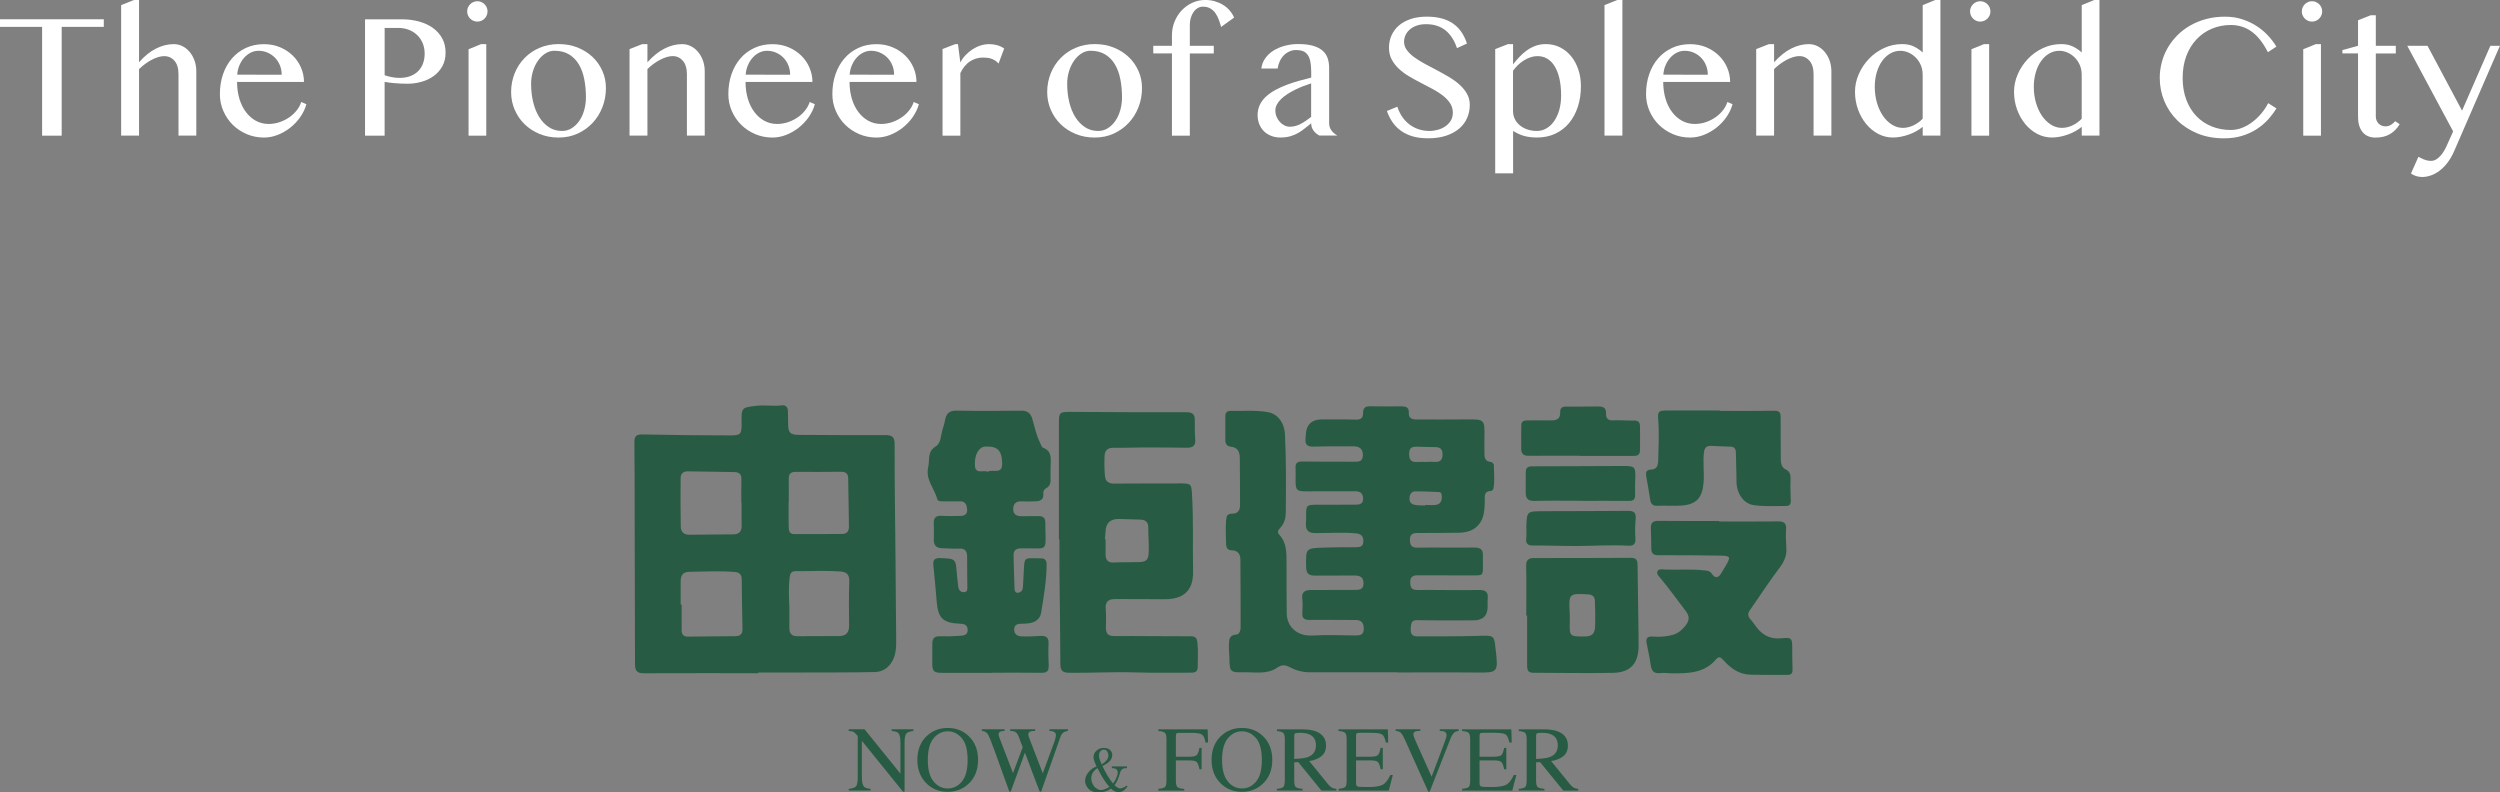 <?xml version="1.0" encoding="UTF-8"?>
<svg id="_圖層_2" data-name="圖層 2" xmlns="http://www.w3.org/2000/svg" viewBox="0 0 667.95 211.73">
  <rect x="0" y="0" width="667.95" height="211.73" fill="#808080" stroke="none"/>
  <defs>
    <style>
      .cls-1 {
        fill: #fff;
      }

      .cls-2 {
        fill: #285b43;
      }
    </style>
  </defs>
  <g id="_圖層_1-2" data-name="圖層 1">
    <g>
      <g>
        <g>
          <path class="cls-2" d="M373.32,179.61c-7.84,0-15.68,0-23.51,0-1.85,0-3.6-.49-5.21-1.35-1.2-.64-2.14-.72-3.37.13-2.64,1.84-5.76,1.18-8.7,1.23-3.99.06-3.99-.03-4.07-4.08-.02-1.03-.17-2.07-.12-3.09.06-1.32-.09-2.77,1.98-2.9.74-.05,1.15-.97,1.15-1.84-.02-6.09,0-12.19-.06-18.28-.02-1.36-.71-2.38-2.26-2.39-1.2-.01-1.55-.7-1.57-1.76-.05-2.07-.15-4.14,0-6.22.08-1.13.3-1.84,1.66-1.82,1.45.03,2.07-.91,2.07-2.27,0-4.22-.01-8.43-.06-12.65-.02-1.56-.54-2.79-2.39-2.96-.97-.09-1.48-.73-1.48-1.73,0-2.14,0-4.28,0-6.42,0-.96.46-1.44,1.43-1.43,3.3.07,6.61-.24,9.88.32,2.63.45,4.46,2.77,4.62,5.94.35,6.92.28,13.84.23,20.77-.01,1.61-.37,3.08-1.54,4.27-.5.51-.78,1.17-.25,1.73,2.07,2.2,1.98,4.92,1.98,7.64,0,4.47.01,8.95.06,13.42.04,3.76,2.96,6.12,6.74,5.93,3.88-.2,7.78-.09,11.66-.02,1.42.03,2.22-.29,2.18-1.89-.04-1.52-.65-2.25-2.23-2.24-4.08.02-8.16-.08-12.24-.02-1.44.02-2.04-.44-1.95-1.9.08-1.23.13-2.48-.01-3.69-.22-1.87.68-2.41,2.34-2.4,3.83.01,7.65-.04,11.48-.03,1.32,0,2.56.03,2.55-1.79-.02-1.76-1.12-2.07-2.61-2.05-3.44.05-6.87-.02-10.31.02-1.64.02-2.4-.48-2.42-2.33-.07-4.96-.16-4.99,4.71-5.15,2.85-.09,5.7-.12,8.56-.1,1.12.01,1.95-.17,2.02-1.48.07-1.32-.48-2.08-1.86-2.21-3.69-.37-7.39-.06-11.08-.09-1.83-.02-2.45-.84-2.41-2.48.02-.65.08-1.3.07-1.94-.05-3.11.02-3.16,3.25-3.15,3.3.01,6.61-.04,9.91-.02,1.19,0,2.09-.2,2.06-1.65-.03-1.38-.8-1.94-2.12-1.94-4.34,0-8.69-.01-13.03.02-2.58.02-2.88-.25-2.9-2.88,0-1.1.07-2.21,0-3.3-.09-1.36.44-1.8,1.81-1.78,4.54.08,9.08.03,13.61.05,1.28,0,2.55.13,2.56-1.75.02-1.82-1.04-2.37-2.6-2.36-3.5,0-7-.03-10.49.08-1.56.05-2.38-.38-2.23-2.05.03-.32.05-.65.06-.97q.15-4.28,4.43-4.26c2.98.01,5.97-.03,8.95.07,1.35.05,1.96-.48,1.94-1.77-.02-1.32.57-1.83,1.9-1.8,2.78.07,5.57.01,8.36.02,1.14,0,2.05.24,1.96,1.73-.08,1.34.75,1.79,1.98,1.78,4.54-.02,9.08.04,13.62-.02,4.57-.06,4.71.05,4.6,4.68-.03,1.29,0,2.59,0,3.88,0,1.32-.09,2.67,1.81,2.83.27.02.72.54.72.83,0,2.05.25,4.11-.1,6.15-.05.28-.36.72-.56.73-2.31.07-1.69,1.76-1.77,3.09-.11,2.06-.15,4.12-1.58,5.87-1.58,1.92-3.7,2.21-5.95,2.23-3.5.03-7,.08-10.5.05-1.42-.01-2.01.55-1.97,1.96.03,1.33.46,1.98,1.96,1.96,5.06-.07,10.12.04,15.18-.03,1.66-.02,2.44.52,2.36,2.21-.04.84,0,1.69,0,2.53.02,2.75.02,2.72-2.8,2.71-4.86-.03-9.73-.01-14.59-.03-1.29,0-2.08.4-2.03,1.91.04,1.3.33,2.02,1.87,2.01,5.51-.05,11.02.1,16.53,0,1.87-.03,2.48.65,2.3,2.38-.06.64-.03,1.3-.02,1.95q.06,3.79-3.81,3.79c-4.98,0-9.96.05-14.94-.06-1.71-.04-1.68.95-1.79,2.09-.12,1.29.19,2.25,1.68,2.24,5.5-.01,11.01.03,16.51-.13,4.08-.12,4.08-.24,4.5,3.73,0,.06.02.13.03.19.66,5.89.53,5.95-5.31,5.88-7-.08-13.99-.02-20.99-.02,0-.02,0-.05,0-.07ZM381,123.43s0-.02,0-.03c.84,0,1.68-.03,2.52,0,1.34.07,1.86-.62,1.9-1.87.04-1.23-.4-2.02-1.73-2.06-1.62-.05-3.23-.04-4.85-.11-1.28-.05-2.29,0-2.34,1.75-.05,1.65.45,2.46,2.18,2.32.77-.06,1.55-.01,2.32-.01ZM380.82,135.07c0-.05,0-.1,0-.16.97,0,1.95.13,2.89-.03,1.11-.19,1.57-1.07,1.51-2.16-.03-.54,0-1.24-.85-1.26-2.06-.07-4.12-.2-6.17-.18-1.05,0-1.55.7-1.61,1.79-.07,1.16.56,1.68,1.53,1.84.88.15,1.8.11,2.7.16Z"/>
          <path class="cls-2" d="M202.58,179.86c-10.24,0-20.48-.02-30.72.02-1.79,0-2.2-.9-2.2-2.43-.02-12.64-.06-25.28-.09-37.92-.02-7.13.02-14.25-.07-21.38-.02-1.8.66-2.11,2.31-2.07,7.77.17,15.55.23,23.33.25,2.77,0,3.04-.38,3-3.22-.06-4.26-.06-4.23,4.05-4.7,2.26-.26,4.52.2,6.79-.12.94-.13,1.53.56,1.54,1.59.01,1.1.05,2.2.05,3.3,0,2.45.52,3,2.94,3.01,7.65.04,15.29.1,22.94.06,1.86-.01,2.59.42,2.58,2.49-.03,9.77.13,19.55.22,29.32.07,7.57.13,15.15.19,22.72.02,2.01,0,4-1.03,5.85-1.05,1.89-2.7,2.89-4.72,2.93-6.48.13-12.96.1-19.44.12-3.89.01-7.77,0-11.66,0,0,.05,0,.1,0,.15ZM181.86,161.55c.09,0,.17,0,.26,0,0,2.26,0,4.53,0,6.79,0,1.06.42,1.76,1.59,1.75,4.27-.03,8.54-.08,12.81-.12,1.26-.01,1.88-.59,1.86-1.92-.1-4.39-.17-8.78-.2-13.17-.01-1.25-.49-1.94-1.78-2.05-4.07-.34-8.14-.13-12.21-.05-1.98.04-2.34,1.17-2.33,2.77.01,2,0,4.01,0,6.01ZM210.9,162.5c0,1.62,0,3.43,0,5.25,0,1.38.51,2.24,2.04,2.23,3.75-.02,7.51-.03,11.26-.04,1.86,0,2.67-.94,2.66-2.79-.03-3.95-.1-7.9.05-11.84.07-1.96-.89-2.52-2.51-2.63-3.95-.28-7.9-.05-11.85-.08-1.26,0-1.46.8-1.58,1.76-.33,2.65-.17,5.3-.06,8.15ZM198.14,134.43s-.05,0-.07,0c0-2.14-.04-4.27.02-6.41.04-1.37-.65-1.87-1.89-1.89-4.15-.07-8.29-.13-12.44-.2-1.19-.02-1.9.64-1.91,1.73-.05,4.34-.04,8.69.04,13.03.03,1.44.84,2.22,2.39,2.19,3.89-.07,7.78-.07,11.67-.11,1.51-.02,2.24-.77,2.2-2.32-.04-2-.01-4.01-.01-6.02ZM210.74,134.17s-.03,0-.04,0c0,2.13-.03,4.26.02,6.4.02.96.04,2.12,1.41,2.13,4.27.03,8.53-.02,12.8-.04,1.4,0,1.92-.74,1.89-2.1-.09-4.26-.12-8.53-.2-12.79-.02-1.17-.61-1.74-1.84-1.72-4.07.04-8.15.05-12.22.02-1.35,0-1.84.63-1.82,1.9.03,2.07,0,4.14,0,6.21Z"/>
          <path class="cls-2" d="M282.92,144.09c0-10.24.01-20.47,0-30.71,0-3.26.05-3.35,3.35-3.33,10.24.05,20.49.12,30.73.09,1.61,0,2.24.55,2.23,2.1,0,1.68-.03,3.38.11,5.05.15,1.72-.57,2.36-2.21,2.34-3.82-.06-7.65-.08-11.48-.08-2.72,0-5.44.15-8.16.09-1.61-.03-2.31.78-2.37,2.18-.08,1.81-.05,3.63.11,5.43.12,1.33.97,1.97,2.41,1.96,5.38-.05,10.76-.03,16.14-.03.45,0,.91-.04,1.36-.03,3.23.05,3.17.06,3.36,3.28.39,6.72.13,13.45.27,20.17.11,5.16-2.5,7.55-7.7,7.5-4.34-.05-8.69,0-13.03-.04-1.84-.02-2.78.62-2.61,2.64.15,1.67.06,3.37.05,5.06,0,1.51.57,2.19,2.21,2.18,6.8-.04,13.59.08,20.39.06,1.24,0,1.7.4,1.84,1.63.26,2.21.08,4.4.09,6.6,0,1.2-.69,1.5-1.78,1.5-4.92-.04-9.84.1-14.75-.07-5.89-.21-11.77.17-17.66.1-1.69-.02-2.5-.38-2.51-2.24-.03-8.35-.16-16.71-.24-25.06-.03-2.79,0-5.57,0-8.36-.05,0-.11,0-.16,0ZM295.2,144.03c.06,0,.13,0,.19,0,0,1.36,0,2.72,0,4.07,0,1.48.58,2.28,2.23,2.19,2.13-.11,4.27-.05,6.4-.1,2.31-.06,2.83-.5,2.9-2.84.07-2.13-.13-4.26-.12-6.39.01-1.52-.77-2.08-2.14-2.13-1.87-.06-3.74-.12-5.62-.17q-3.57-.1-3.67,3.44c-.02.64-.12,1.28-.18,1.93Z"/>
          <path class="cls-2" d="M264.88,179.77c-4.34,0-8.68,0-13.03,0-2.38,0-2.75-.34-2.77-2.64-.01-1.75-.01-3.5.02-5.25.02-1.22.53-1.92,1.91-1.88,1.74.05,3.5.01,5.24-.11,1.05-.08,2.38-.05,2.29-1.7-.07-1.43-1.16-1.52-2.24-1.56-4.29-.18-5.66-1.5-6.01-5.68-.27-3.29-.58-6.57-.91-9.85-.15-1.47.26-2.06,1.92-1.99,4.04.18,4.03.09,4.35,4.22.08,1.1.25,2.19.36,3.28.09.98.58,1.66,1.58,1.6,1.02-.06.86-.96.86-1.65-.01-2.59-.07-5.18-.05-7.78,0-1.5-.51-2.3-2.18-2.21-1.48.08-2.98-.06-4.46-.09-1.47-.03-2.3-.65-2.26-2.24.04-1.49.03-2.98-.01-4.47-.04-1.53.66-2.05,2.16-1.95,1.67.11,3.36.04,5.04.02,1.17-.02,1.83-.58,1.7-1.83-.11-1.12-.45-2.06-1.81-2.07-1.56-.02-3.11-.01-4.67,0-.6,0-1.32.04-1.5-.62-.76-2.85-3.2-5.17-2.41-8.54.46-1.96-.36-4.11,2.09-5.57,1.33-.79,1.26-3.01,1.79-4.61.26-.8.49-1.61.64-2.44.32-1.73,1.17-2.49,3.06-2.45,5.77.11,11.54.07,17.31.02,1.72-.02,2.51.7,2.97,2.36.58,2.1,1.05,4.26,2.04,6.24.23.46.42,1.15.79,1.29,2.55.98,2,3.12,2.01,5.06,0,.97-.07,1.95-.01,2.92.06,1.16,0,2.2-1.18,2.84-.48.26-.81.78-.76,1.29.22,2.19-1.25,2.21-2.75,2.23-1.04.01-2.08.05-3.11,0-1.52-.09-2.17.72-2.18,2.08-.01,1.41.92,1.88,2.19,1.88,1.49,0,2.98-.01,4.47-.03,1.34-.02,1.96.44,1.93,1.97-.03,1.67.12,3.34.04,5.02-.06,1.16-.52,1.65-1.65,1.64-1.62-.02-3.24,0-4.86-.02-1.23-.01-2.05.48-2.03,1.79.05,3.03.16,6.07.27,9.1.02.55.28,1.07.94.98.82-.11,1.24-.67,1.29-1.47.11-1.75.2-3.49.29-5.24.13-2.42.28-2.57,2.62-2.52.65.01,1.3.03,1.95.04,1.07.01,1.48.59,1.48,1.61-.02,4.35-.79,8.63-1.46,12.9-.26,1.66-1.57,2.63-3.29,2.84-.64.08-1.29.11-1.94.12-1.06.02-1.98.2-1.98,1.55,0,1.24.84,1.77,1.88,1.82,1.68.07,3.37,0,5.05-.11,1.52-.1,2.33.33,2.25,2.05-.09,1.94-.04,3.89.04,5.83.05,1.39-.41,1.99-1.9,1.97-4.47-.07-8.94-.02-13.41-.02,0,.03,0,.06,0,.09ZM263.92,126.03c1.28-.77,3.91.86,3.84-2.17-.07-3.59-1.27-4.68-4.54-4.54-1.67.07-2.89,2.15-2.75,5,.12,2.53,2.2,1.18,3.45,1.71Z"/>
          <path class="cls-2" d="M459.28,139.33c5.25,0,10.49.04,15.74-.02,1.55-.02,2.29.4,2.19,2.08-.1,1.68-.05,3.37.07,5.05.15,2.07-.62,3.67-1.86,5.31-2.75,3.66-5.26,7.51-7.88,11.27-.6.86-.62,1.61.13,2.43.65.71,1.17,1.54,1.77,2.3,1.69,2.12,3.77,3.08,6.59,2.78,2.71-.29,2.82.02,2.82,2.76,0,1.88.02,3.76.08,5.63.03,1.01-.4,1.4-1.39,1.39-3.3-.03-6.61.04-9.91-.05-2.98-.08-5.23-1.7-7.13-3.84-.65-.73-1.2-1.22-2.01-.26-3.12,3.73-7.43,3.75-11.74,3.74-1.04,0-2.09-.2-3.1-.07-1.79.23-2.41-.6-2.63-2.22-.26-1.92-.68-3.81-1.06-5.71-.27-1.35.18-1.95,1.61-1.83,1.87.15,3.72.05,5.55-.52,1.45-.45,2.47-1.44,3.33-2.56.87-1.15,1.04-2.31-.01-3.68-2.21-2.87-4.3-5.83-6.62-8.62-.48-.58-1.29-1.25-1.01-1.99.32-.84,1.37-.56,2.1-.53,3.43.13,6.87-.17,10.3.21.77.09,1.58.08,2.08.82,1.14,1.69,1.98,1.04,2.76-.33.28-.5.6-.99.9-1.49,1.6-2.72,1.52-2.89-1.7-2.94-5.38-.07-10.75-.14-16.13-.1-1.37.01-1.9-.49-1.93-1.75-.03-1.81-.02-3.63-.11-5.44-.07-1.53.6-2.01,2.1-1.99,5.37.07,10.75.03,16.13.03,0,.04,0,.08,0,.13Z"/>
          <path class="cls-2" d="M407.79,164.46c0-4.4.06-8.81-.03-13.21-.03-1.54.56-2.15,2-2.15,8.69-.01,17.38,0,26.07-.06,1.65,0,1.69,1.01,1.7,2.19.07,5.83.16,11.66.24,17.5.02,1.23.03,2.45.03,3.68.02,4.78-2.08,7.26-6.81,7.36-7.12.15-14.25-.02-21.37-.02-1.35,0-1.6-.76-1.6-1.88.02-4.47,0-8.94,0-13.42h-.24ZM419.42,164.33c0,.42.02,1.06,0,1.71-.11,3.97-.07,4.02,3.79,4.02,2.09,0,2.9-.64,2.97-2.68.08-2.26.03-4.53-.05-6.79-.04-1.04-.49-1.71-1.79-1.78-5.11-.3-5.23-.24-4.95,4.91,0,.13.02.26.04.62Z"/>
          <path class="cls-2" d="M459.52,109.78c4.86,0,9.71.04,14.57-.03,1.33-.02,1.67.48,1.66,1.71-.03,3.69.06,7.39.04,11.08,0,1.17.16,2.32,1.24,2.84,1.22.59,1.42,1.43,1.37,2.63-.08,1.88-.03,3.76.06,5.64.06,1.07-.28,1.55-1.39,1.54-2.84,0-5.69.18-8.51-.23-2.7-.39-4.64-3.09-4.61-6.54.02-2.47-.15-4.92-.16-7.38,0-1.35-.49-1.7-1.69-1.71-1.62-.01-3.23-.14-4.85-.2-1.22-.05-1.84.39-1.99,1.77-.31,2.66.11,5.3-.09,7.95-.32,4.2-1.94,5.99-6.1,6.24-2.06.12-4.14-.05-6.21.05-1.35.06-1.82-.55-1.99-1.77-.29-2.05-.67-4.09-1.03-6.13-.18-1.06,0-1.74,1.31-1.78,1.48-.05,1.87-1.06,1.89-2.41.07-3.62.3-7.24,0-10.87-.19-2.31.11-2.51,2.49-2.51,4.66,0,9.32,0,13.99,0,0,.04,0,.08,0,.11Z"/>
          <path class="cls-2" d="M422.09,121.77c-4.6,0-9.2-.02-13.79.01-1.23,0-1.84-.6-1.86-1.74-.04-2.13,0-4.27.02-6.41,0-1.01.61-1.31,1.52-1.31,2.14.01,4.27-.05,6.41,0,1.55.04,2.53-.43,2.46-2.17-.04-1.03.43-1.53,1.52-1.52,2.91.02,5.83-.02,8.74-.03,1.28,0,2.07.4,1.99,1.92-.06,1.18.5,1.87,1.91,1.79,1.8-.11,3.62.09,5.43.04,1.12-.03,1.73.33,1.73,1.49,0,2.2.07,4.39,0,6.59-.05,1.53-1.29,1.38-2.31,1.38-4.59.02-9.19,0-13.78,0v-.06Z"/>
          <path class="cls-2" d="M422.42,133.8c-4.14,0-8.29-.08-12.43.04-1.76.05-2.36-.69-2.35-2.26,0-1.81.03-3.63.02-5.44,0-1.17.54-1.55,1.7-1.55,8.16,0,16.33-.07,24.49-.09,2.94,0,3.16.27,3.06,3.24-.05,1.49-.07,2.98-.04,4.47.03,1.15-.43,1.63-1.6,1.62-4.28-.04-8.56-.01-12.83-.01,0,0,0,0,0,0Z"/>
          <path class="cls-2" d="M407.8,140.93c.13-4.31.13-4.33,4.42-4.35,7.57-.04,15.14-.01,22.71-.09,1.61-.02,2.23.49,2.09,2.14-.15,1.73-.21,3.5-.07,5.23.13,1.55-.58,2.02-1.9,1.94-4.53-.25-9.05.05-13.57.08-3.95.02-7.9-.16-11.84-.12-1.64.02-2.03-.66-1.85-2.12.11-.89.02-1.81.02-2.71Z"/>
        </g>
        <g>
          <path class="cls-2" d="M226.75,210.77c1.03-.1,1.69-.34,1.98-.7.29-.36.44-1.19.44-2.49v-10.91l-.34-.4c-.36-.43-.67-.69-.93-.79-.26-.1-.64-.16-1.15-.18v-.45h4.24l9.59,11.86v-8.24c0-1.36-.2-2.24-.6-2.65-.27-.26-.85-.44-1.76-.52v-.45h5.82v.45c-.95.1-1.58.33-1.89.69-.31.36-.47,1.19-.47,2.49v13.04h-.42l-10.99-13.59v9.64c0,1.35.2,2.23.59,2.65.26.27.83.45,1.73.54v.45h-5.82v-.45Z"/>
          <path class="cls-2" d="M247.59,196.68c1.52-1.46,3.4-2.19,5.62-2.19s4.11.73,5.63,2.2c1.65,1.59,2.48,3.7,2.48,6.34s-.85,4.82-2.56,6.4c-1.53,1.42-3.38,2.13-5.55,2.13-2.32,0-4.25-.79-5.78-2.36-1.56-1.6-2.33-3.66-2.33-6.18,0-2.64.83-4.76,2.49-6.36ZM249.44,208.8c1.02,1.24,2.29,1.86,3.78,1.86s2.71-.6,3.75-1.82c1.04-1.21,1.56-3.15,1.56-5.81s-.53-4.64-1.58-5.84c-1.05-1.2-2.29-1.8-3.73-1.8s-2.75.62-3.78,1.86c-1.03,1.24-1.55,3.17-1.55,5.77s.51,4.52,1.54,5.76Z"/>
          <path class="cls-2" d="M268.39,194.85v.45c-.48.02-.82.06-1.03.13-.37.14-.55.39-.55.75,0,.16.02.32.07.47.04.15.11.35.2.59l3.57,9.31,2.6-6.9-1.17-3.06c-.22-.56-.55-.93-.99-1.12-.26-.11-.65-.18-1.18-.18v-.45h6.66v.45c-.62,0-1.04.05-1.27.13-.37.14-.55.42-.55.85,0,.15.02.27.05.38.03.11.11.33.24.67l3.57,9.29,3.09-8.4c.18-.48.3-.9.36-1.27.04-.21.06-.38.06-.51,0-.46-.22-.78-.65-.96-.24-.1-.6-.17-1.08-.18v-.45h4.93v.45c-.44.07-.78.17-1.02.3-.42.24-.74.64-.95,1.22l-2.59,7.36-1.01,2.86-1.57,4.47h-.39l-1.09-2.83-2.86-7.59-3.79,10.42h-.38l-1.85-5.13-2.09-5.8c-.86-2.39-1.46-3.86-1.8-4.4-.34-.55-.88-.84-1.6-.88v-.45h6.04Z"/>
          <path class="cls-2" d="M296.83,210.7c-.94.69-2.07,1.03-3.39,1.03-1.1,0-1.95-.3-2.55-.91-.65-.67-.98-1.41-.98-2.21s.35-1.66,1.06-2.46c.59-.68,1.27-1.13,2.01-1.36-.55-1.15-.82-1.99-.82-2.51,0-.67.27-1.25.82-1.74.5-.47,1.12-.71,1.87-.71.82,0,1.42.2,1.8.61.35.38.52.77.52,1.18,0,.7-.23,1.28-.68,1.74-.45.48-1.1.91-1.95,1.29.84,1.81,1.78,3.38,2.83,4.69.64-.82,1.06-1.71,1.26-2.68.05-.39-.03-.73-.24-1.02-.23-.26-.67-.4-1.33-.4v-.48h4.04v.48h-.47c-.78.07-1.26.54-1.43,1.42-.37,1.33-.84,2.37-1.42,3.12.59.58,1.08.86,1.49.86.46,0,1.05-.25,1.76-.74l.24.18c-.7,1.05-1.5,1.57-2.41,1.57-.73,0-1.41-.33-2.04-.96ZM293.26,205.3s-.03-.05-.03-.06c-.43.24-.78.54-1.05.91-.41.54-.61,1.15-.61,1.83,0,.77.29,1.52.84,2.22.23.26.53.49.91.67.18.09.37.16.57.2.52.11,1.36-.16,2.52-.81-.9-1.01-1.77-2.33-2.62-3.95-.15-.3-.33-.64-.52-1.01ZM294.25,203.97c.04.09.08.17.11.26,1.18-.77,1.77-1.54,1.77-2.31,0-.45-.11-.85-.34-1.19-.19-.3-.48-.45-.88-.45-.33,0-.64.16-.93.47-.23.28-.34.68-.34,1.2,0,.46.2,1.14.61,2.03Z"/>
          <path class="cls-2" d="M309.5,210.77c.97-.1,1.57-.28,1.81-.54.24-.25.35-.91.35-1.98v-10.7c0-.89-.13-1.46-.4-1.73-.26-.27-.85-.44-1.77-.51v-.45h13.17l.1,3.53h-.68c-.17-1.13-.49-1.84-.96-2.14-.47-.3-1.39-.45-2.77-.45h-3.4c-.33,0-.55.06-.64.17-.09.11-.14.33-.14.67v5.54h3.58c1.05,0,1.73-.16,2.02-.47.29-.31.52-.95.7-1.9h.58v5.72h-.58c-.19-.96-.42-1.59-.71-1.9-.29-.31-.96-.47-2.01-.47h-3.58v5.39c0,.91.14,1.5.42,1.75.28.25.89.42,1.82.49v.45h-6.92v-.45Z"/>
          <path class="cls-2" d="M326.2,196.68c1.52-1.46,3.4-2.19,5.62-2.19s4.11.73,5.63,2.2c1.65,1.59,2.48,3.7,2.48,6.34s-.86,4.82-2.56,6.4c-1.53,1.42-3.38,2.13-5.55,2.13-2.32,0-4.25-.79-5.78-2.36-1.56-1.6-2.33-3.66-2.33-6.18,0-2.64.83-4.76,2.49-6.36ZM328.05,208.8c1.03,1.24,2.29,1.86,3.78,1.86s2.71-.6,3.75-1.82c1.04-1.21,1.56-3.15,1.56-5.81s-.53-4.64-1.58-5.84c-1.05-1.2-2.29-1.8-3.73-1.8s-2.74.62-3.77,1.86c-1.03,1.24-1.55,3.17-1.55,5.77s.51,4.52,1.54,5.76Z"/>
          <path class="cls-2" d="M341.16,210.77c.94-.09,1.53-.27,1.77-.55.23-.28.35-.94.35-1.96v-10.7c0-.88-.13-1.45-.39-1.72-.26-.27-.84-.44-1.72-.52v-.45h6.85c1.43,0,2.61.18,3.56.54,1.8.69,2.71,1.95,2.71,3.78,0,1.23-.4,2.18-1.21,2.84-.8.66-1.9,1.1-3.28,1.31l5.1,6.26c.31.38.63.67.94.84.31.18.72.29,1.21.34v.45h-3.99l-6.2-7.61-1.07.05v4.87c0,.92.14,1.5.42,1.74.28.24.88.41,1.82.49v.45h-6.87v-.45ZM349.61,202.2c1.32-.54,1.98-1.56,1.98-3.05s-.59-2.42-1.77-2.94c-.63-.28-1.46-.42-2.5-.42-.7,0-1.13.05-1.29.15-.16.1-.24.34-.24.71v6.12c1.78-.06,3.05-.25,3.82-.55Z"/>
          <path class="cls-2" d="M357.64,210.77c.91-.1,1.49-.26,1.76-.49.27-.23.4-.81.4-1.75v-10.98c0-.89-.13-1.46-.4-1.73-.27-.27-.85-.44-1.77-.51v-.45h13.17l.1,3.53h-.63c-.21-1.09-.52-1.79-.94-2.11-.42-.32-1.36-.48-2.81-.48h-3.4c-.37,0-.59.06-.68.18-.09.12-.13.34-.13.66v5.54h3.85c1.06,0,1.73-.16,2.02-.47.29-.31.52-.95.7-1.9h.58v5.72h-.58c-.19-.96-.42-1.59-.71-1.9-.29-.31-.96-.47-2.01-.47h-3.85v6.12c0,.49.16.78.47.87.31.09,1.24.13,2.8.13,1.68,0,2.93-.18,3.73-.55.8-.37,1.52-1.26,2.16-2.67h.67l-1.09,4.18h-13.41v-.45Z"/>
          <path class="cls-2" d="M379.49,194.85v.43c-.62,0-1.05.05-1.27.12-.4.13-.59.4-.59.8,0,.2.07.49.21.86.14.37.4.98.78,1.82l3.88,8.63,3.52-9.34c.15-.41.27-.76.35-1.04.08-.29.12-.52.12-.7,0-.48-.21-.81-.62-.98-.24-.1-.64-.16-1.19-.17v-.43h5.05v.43c-.53.07-.91.21-1.16.42-.38.31-.76.94-1.13,1.89l-5.46,13.93h-.37l-6.12-13.61c-.51-1.15-.93-1.87-1.24-2.15-.31-.28-.76-.44-1.36-.48v-.43h6.6Z"/>
          <path class="cls-2" d="M390.64,210.77c.91-.1,1.49-.26,1.76-.49.27-.23.4-.81.4-1.75v-10.98c0-.89-.13-1.46-.4-1.73-.27-.27-.85-.44-1.77-.51v-.45h13.17l.1,3.53h-.63c-.21-1.09-.53-1.79-.94-2.11-.42-.32-1.36-.48-2.81-.48h-3.4c-.37,0-.59.06-.68.18-.09.12-.13.34-.13.66v5.54h3.85c1.06,0,1.73-.16,2.02-.47.29-.31.52-.95.7-1.9h.58v5.72h-.58c-.19-.96-.42-1.59-.71-1.9-.29-.31-.96-.47-2.01-.47h-3.85v6.12c0,.49.16.78.47.87.31.09,1.25.13,2.8.13,1.68,0,2.93-.18,3.73-.55.8-.37,1.52-1.26,2.16-2.67h.67l-1.09,4.18h-13.41v-.45Z"/>
          <path class="cls-2" d="M405.78,210.77c.94-.09,1.53-.27,1.77-.55.23-.28.35-.94.35-1.96v-10.7c0-.88-.13-1.45-.39-1.72-.26-.27-.84-.44-1.72-.52v-.45h6.85c1.43,0,2.61.18,3.56.54,1.8.69,2.71,1.95,2.71,3.78,0,1.23-.4,2.18-1.21,2.84-.8.66-1.9,1.1-3.28,1.31l5.1,6.26c.31.38.63.67.94.84.31.18.72.29,1.21.34v.45h-3.99l-6.2-7.61-1.07.05v4.87c0,.92.14,1.5.42,1.74.28.24.88.41,1.82.49v.45h-6.87v-.45ZM414.23,202.2c1.32-.54,1.98-1.56,1.98-3.05s-.59-2.42-1.77-2.94c-.63-.28-1.46-.42-2.5-.42-.7,0-1.13.05-1.29.15-.16.1-.24.34-.24.71v6.12c1.78-.06,3.05-.25,3.82-.55Z"/>
        </g>
      </g>
      <g>
        <path class="cls-1" d="M27.73,5.16v2.02h-11.25v29.06h-5.23V7.17H0v-2.02h27.73Z"/>
        <path class="cls-1" d="M37.14,16.64c1.42-1.62,2.92-2.84,4.5-3.64s3.17-1.21,4.78-1.21c.84,0,1.63.19,2.36.56s1.36.89,1.91,1.55.98,1.43,1.29,2.31.47,1.82.47,2.82v17.2h-4.76v-16.38c0-1.59-.36-2.8-1.08-3.62s-1.64-1.23-2.77-1.23c-.5,0-1.03.09-1.59.26s-1.13.41-1.71.71-1.16.67-1.73,1.09-1.13.89-1.66,1.41v17.77h-4.78V1.36l3.42-1.36h1.36v16.64Z"/>
        <path class="cls-1" d="M70.52,36.75c-1.62,0-3.15-.3-4.58-.91s-2.68-1.44-3.74-2.48-1.9-2.28-2.52-3.69-.93-2.92-.93-4.51c0-1.92.28-3.7.84-5.33s1.36-3.04,2.39-4.23,2.27-2.12,3.71-2.79,3.06-1.01,4.84-1.01c1.56,0,3,.28,4.31.83s2.44,1.3,3.39,2.23,1.68,2,2.2,3.22.79,2.49.79,3.82h-17.88c0,1.61.21,3.1.62,4.48s1,2.56,1.75,3.56,1.64,1.78,2.67,2.34,2.16.84,3.4.84c1.03,0,2.02-.17,2.98-.5s1.82-.78,2.59-1.32,1.43-1.17,1.98-1.88.93-1.43,1.15-2.18l1.38.61c-.34,1.23-.9,2.39-1.66,3.47s-1.66,2.02-2.68,2.82-2.14,1.44-3.34,1.91-2.42.7-3.66.7ZM75.26,19.97c0-.91-.16-1.75-.48-2.53s-.76-1.46-1.32-2.03-1.22-1.02-1.97-1.35-1.55-.49-2.41-.49c-.72,0-1.41.16-2.06.48s-1.24.77-1.76,1.34-.94,1.25-1.28,2.03-.54,1.62-.6,2.53l11.88.02Z"/>
        <path class="cls-1" d="M97.55,5.16h9.84c1.62,0,3.15.2,4.57.59s2.66.96,3.71,1.72,1.88,1.69,2.48,2.79.9,2.36.9,3.79-.29,2.63-.88,3.68-1.36,1.91-2.32,2.6-2.05,1.2-3.27,1.54-2.46.5-3.73.5c-.55,0-1.12-.01-1.71-.04s-1.16-.06-1.71-.11-1.05-.1-1.52-.16-.85-.12-1.15-.19v14.37h-5.23V5.16ZM102.78,20.11c.59.2,1.23.37,1.9.5s1.36.2,2.06.2c1.12,0,2.11-.17,2.95-.5s1.55-.8,2.11-1.38.98-1.27,1.25-2.06.41-1.63.41-2.52c0-1.05-.18-1.99-.54-2.84s-.86-1.57-1.49-2.17-1.38-1.07-2.23-1.39-1.76-.49-2.73-.49h-3.7v12.66Z"/>
        <path class="cls-1" d="M124.82,3.05c0-.38.07-.73.21-1.05s.34-.62.59-.87.54-.45.87-.59.68-.21,1.05-.21.73.07,1.05.21.62.34.87.59.45.54.59.87.21.68.21,1.05-.07.73-.21,1.05-.34.62-.59.87-.54.45-.87.59-.68.21-1.05.21-.73-.07-1.05-.21-.62-.34-.87-.59-.45-.54-.59-.87-.21-.68-.21-1.05ZM125.19,13.15l3.35-1.36h1.38v24.45h-4.73V13.15Z"/>
        <path class="cls-1" d="M149.25,36.75c-1.84,0-3.54-.32-5.09-.96s-2.88-1.51-4.01-2.61-2-2.39-2.64-3.87-.95-3.06-.95-4.75.32-3.43.95-4.98,1.51-2.91,2.64-4.07,2.46-2.07,4.01-2.73,3.24-1,5.09-1,3.51.3,5.05.91,2.87,1.45,4,2.51,2,2.31,2.64,3.74.95,2.96.95,4.61c0,1.81-.32,3.52-.95,5.12s-1.51,3-2.64,4.2-2.46,2.14-4,2.84-3.22,1.04-5.05,1.04ZM150.17,34.99c.94,0,1.8-.24,2.58-.73s1.45-1.14,2.02-1.96,1-1.77,1.31-2.85.47-2.22.47-3.42c0-1.73-.15-3.36-.45-4.88s-.78-2.84-1.45-3.96-1.55-2.01-2.62-2.66-2.39-.97-3.94-.97c-.8,0-1.57.23-2.32.69s-1.41,1.09-1.98,1.89-1.03,1.73-1.37,2.8-.52,2.21-.52,3.41c0,1.75.18,3.39.55,4.92s.91,2.87,1.62,4.01,1.58,2.04,2.6,2.71,2.19,1,3.5,1Z"/>
        <path class="cls-1" d="M171.62,11.79h1.36v4.85c1.45-1.62,2.96-2.84,4.52-3.64s3.15-1.21,4.76-1.21c.84,0,1.63.19,2.36.56s1.36.89,1.91,1.55.98,1.43,1.29,2.31.47,1.82.47,2.82v17.2h-4.76v-16.38c0-.8-.09-1.5-.28-2.1s-.45-1.11-.8-1.51-.75-.71-1.21-.93-.97-.32-1.54-.32c-.5,0-1.03.09-1.59.26s-1.14.41-1.72.71-1.17.67-1.75,1.09-1.13.89-1.66,1.41v17.77h-4.78V13.12l3.42-1.34Z"/>
        <path class="cls-1" d="M206.37,36.75c-1.62,0-3.15-.3-4.58-.91s-2.68-1.44-3.74-2.48-1.9-2.28-2.52-3.69-.93-2.92-.93-4.51c0-1.92.28-3.7.84-5.33s1.36-3.04,2.39-4.23,2.27-2.12,3.71-2.79,3.06-1.01,4.84-1.01c1.56,0,3,.28,4.31.83s2.44,1.3,3.39,2.23,1.68,2,2.2,3.22.79,2.49.79,3.82h-17.88c0,1.61.21,3.1.62,4.48s1,2.56,1.75,3.56,1.64,1.78,2.67,2.34,2.16.84,3.4.84c1.03,0,2.02-.17,2.98-.5s1.82-.78,2.59-1.32,1.43-1.17,1.98-1.88.93-1.43,1.15-2.18l1.38.61c-.34,1.23-.9,2.39-1.66,3.47s-1.66,2.02-2.68,2.82-2.14,1.44-3.34,1.91-2.42.7-3.66.7ZM211.11,19.97c0-.91-.16-1.75-.48-2.53s-.76-1.46-1.32-2.03-1.22-1.02-1.97-1.35-1.55-.49-2.41-.49c-.72,0-1.41.16-2.06.48s-1.24.77-1.76,1.34-.94,1.25-1.28,2.03-.54,1.62-.6,2.53l11.88.02Z"/>
        <path class="cls-1" d="M234.16,36.75c-1.62,0-3.15-.3-4.58-.91s-2.68-1.44-3.74-2.48-1.9-2.28-2.52-3.69-.93-2.92-.93-4.51c0-1.92.28-3.7.84-5.33s1.36-3.04,2.39-4.23,2.27-2.12,3.71-2.79,3.06-1.01,4.84-1.01c1.56,0,3,.28,4.31.83s2.44,1.3,3.39,2.23,1.68,2,2.2,3.22.79,2.49.79,3.82h-17.88c0,1.61.21,3.1.62,4.48s1,2.56,1.75,3.56,1.64,1.78,2.67,2.34,2.16.84,3.4.84c1.03,0,2.02-.17,2.98-.5s1.82-.78,2.59-1.32,1.43-1.17,1.98-1.88.93-1.43,1.15-2.18l1.38.61c-.34,1.23-.9,2.39-1.66,3.47s-1.66,2.02-2.68,2.82-2.14,1.44-3.34,1.91-2.42.7-3.66.7ZM238.89,19.97c0-.91-.16-1.75-.48-2.53s-.76-1.46-1.32-2.03-1.22-1.02-1.97-1.35-1.55-.49-2.41-.49c-.72,0-1.41.16-2.06.48s-1.24.77-1.76,1.34-.94,1.25-1.28,2.03-.54,1.62-.6,2.53l11.88.02Z"/>
        <path class="cls-1" d="M255.22,11.79h.73l.63,4.9c.38-.72.84-1.38,1.41-1.97s1.18-1.11,1.86-1.55,1.4-.78,2.16-1.02,1.53-.36,2.31-.36c.7,0,1.39.09,2.07.28s1.32.48,1.91.89l-1.5,4.01c-.31-.34-.64-.62-.98-.83s-.7-.38-1.05-.49-.73-.19-1.1-.22-.75-.05-1.12-.05c-.59,0-1.18.09-1.75.26s-1.11.43-1.63.76-.99.77-1.43,1.29-.82,1.14-1.15,1.84v16.71h-4.76V13.1l3.4-1.31Z"/>
        <path class="cls-1" d="M292.48,36.75c-1.84,0-3.54-.32-5.09-.96s-2.88-1.51-4.01-2.61-2-2.39-2.64-3.87-.95-3.06-.95-4.75.32-3.43.95-4.98,1.51-2.91,2.64-4.07,2.46-2.07,4.01-2.73,3.24-1,5.09-1,3.51.3,5.05.91,2.87,1.45,4,2.51,2,2.31,2.64,3.74.95,2.96.95,4.61c0,1.81-.32,3.52-.95,5.12s-1.51,3-2.64,4.2-2.46,2.14-4,2.84-3.22,1.04-5.05,1.04ZM293.4,34.99c.94,0,1.8-.24,2.58-.73s1.45-1.14,2.02-1.96,1-1.77,1.31-2.85.47-2.22.47-3.42c0-1.73-.15-3.36-.45-4.88s-.78-2.84-1.45-3.96-1.55-2.01-2.62-2.66-2.39-.97-3.94-.97c-.8,0-1.57.23-2.32.69s-1.41,1.09-1.98,1.89-1.03,1.73-1.37,2.8-.52,2.21-.52,3.41c0,1.75.18,3.39.55,4.92s.91,2.87,1.62,4.01,1.58,2.04,2.6,2.71,2.19,1,3.5,1Z"/>
        <path class="cls-1" d="M321.37,1.78c-.52,0-.99.14-1.42.41s-.8.63-1.1,1.08-.54.96-.7,1.54-.25,1.17-.25,1.78v5.65h6.4v2.04h-6.4v21.96h-4.78V14.27h-4.99v-2.04h4.99v-2.77c0-1.31.23-2.54.7-3.69s1.11-2.15,1.91-3,1.75-1.53,2.84-2.03,2.25-.75,3.48-.75c.84,0,1.66.11,2.45.33s1.52.53,2.19.93,1.27.89,1.79,1.48.94,1.24,1.25,1.96l-3.47,2.51c-.17-.62-.38-1.26-.61-1.9s-.53-1.22-.89-1.75-.81-.95-1.36-1.28-1.23-.49-2.04-.49Z"/>
        <path class="cls-1" d="M352.54,36.23c-.62-.31-1.15-.75-1.58-1.32s-.64-1.22-.64-1.96c-.56.42-1.11.86-1.65,1.31s-1.12.86-1.76,1.23-1.34.67-2.11.9-1.67.35-2.68.35c-.94,0-1.79-.15-2.54-.46s-1.4-.72-1.92-1.25-.93-1.16-1.22-1.9-.43-1.52-.43-2.37c0-1.03.2-1.96.61-2.79s.96-1.57,1.68-2.21,1.54-1.23,2.47-1.73,1.94-.96,3-1.36,2.16-.75,3.28-1.07,2.22-.6,3.28-.87v-1.5c0-1.09-.08-2.02-.23-2.77s-.4-1.36-.73-1.82-.75-.79-1.25-.98-1.11-.29-1.82-.29-1.29.13-1.85.4-1.06.62-1.49,1.07-.78.97-1.05,1.57-.46,1.24-.55,1.91h-4.36c.12-1.03.48-1.95,1.07-2.77s1.32-1.5,2.21-2.05,1.9-.98,3.04-1.28,2.31-.45,3.53-.45c1.56,0,2.88.15,3.94.46s1.91.73,2.55,1.28,1.1,1.21,1.37,2,.41,1.66.41,2.61v14.81c0,.73.21,1.39.64,1.96s.96,1.01,1.58,1.32h-4.78ZM350.32,22.27c-.69.22-1.4.47-2.13.75s-1.45.6-2.16.95-1.38.73-2.02,1.14-1.2.84-1.69,1.31-.87.96-1.15,1.48-.42,1.05-.42,1.62c0,.59.11,1.15.33,1.68s.51.98.87,1.38.77.71,1.24.94.95.34,1.45.34c.53,0,1.04-.07,1.52-.21s.95-.33,1.41-.57.91-.52,1.36-.83.91-.65,1.38-1.01v-8.95Z"/>
        <path class="cls-1" d="M381.91,34.99c.77,0,1.52-.11,2.27-.32s1.42-.52,2.02-.94,1.07-.92,1.43-1.52.54-1.3.54-2.1c0-.95-.25-1.8-.74-2.54s-1.14-1.42-1.93-2.04-1.71-1.2-2.73-1.75-2.07-1.09-3.13-1.64-2.11-1.12-3.13-1.72-1.93-1.27-2.73-2.02-1.44-1.57-1.93-2.48-.74-1.96-.74-3.15.22-2.29.67-3.3,1.1-1.89,1.96-2.64,1.92-1.32,3.18-1.75,2.7-.63,4.32-.63c1.47,0,2.78.16,3.94.47s2.17.77,3.05,1.38,1.62,1.36,2.23,2.25,1.1,1.92,1.48,3.09l-2.67,1.22c-.31-.95-.71-1.82-1.2-2.61s-1.06-1.46-1.73-2.03-1.45-1-2.33-1.3-1.88-.46-2.99-.46c-.98,0-1.84.14-2.58.41s-1.35.63-1.84,1.08-.86.95-1.1,1.5-.36,1.12-.36,1.7c0,.81.25,1.56.75,2.24s1.16,1.32,1.99,1.92,1.77,1.18,2.82,1.75,2.13,1.13,3.22,1.71,2.17,1.18,3.22,1.8,2,1.31,2.82,2.05,1.49,1.55,1.99,2.44.75,1.87.75,2.96c0,1.23-.23,2.39-.7,3.48s-1.17,2.03-2.11,2.84-2.1,1.44-3.49,1.91-3.01.7-4.85.7c-1.5,0-2.84-.16-4.01-.49s-2.21-.8-3.11-1.43-1.67-1.39-2.31-2.29-1.16-1.93-1.57-3.08l2.79-1.15c.33,1.02.77,1.92,1.32,2.72s1.2,1.47,1.93,2.03,1.55.98,2.45,1.28,1.86.45,2.87.45Z"/>
        <path class="cls-1" d="M402.9,11.79h1.36v5.39c.48-.61,1.02-1.23,1.61-1.88s1.23-1.22,1.95-1.75,1.5-.95,2.36-1.28,1.8-.49,2.81-.49c1.42,0,2.71.3,3.87.89s2.14,1.4,2.96,2.41,1.45,2.21,1.9,3.57.67,2.82.67,4.37c0,1.98-.27,3.82-.82,5.5s-1.33,3.13-2.34,4.35-2.25,2.17-3.7,2.85-3.08,1.02-4.88,1.02c-.66,0-1.27-.04-1.84-.11s-1.11-.18-1.62-.32-1-.32-1.48-.54-.96-.48-1.44-.8v11.34h-4.78V13.12l3.42-1.34ZM404.26,29.77c0,.72.16,1.39.47,2.03s.75,1.19,1.31,1.66,1.23.85,2.02,1.12,1.64.41,2.58.41,1.73-.23,2.52-.68,1.48-1.1,2.06-1.93,1.05-1.83,1.38-2.99.5-2.44.5-3.84c0-1.77-.16-3.31-.47-4.63s-.75-2.42-1.3-3.29-1.21-1.53-1.97-1.97-1.59-.66-2.5-.66c-.69,0-1.35.11-1.98.32s-1.23.5-1.79.86-1.08.77-1.56,1.24-.9.96-1.28,1.48v10.88Z"/>
        <path class="cls-1" d="M433.47,36.23h-4.78V1.36l3.4-1.36h1.38v36.23Z"/>
        <path class="cls-1" d="M451.56,36.75c-1.62,0-3.15-.3-4.58-.91s-2.68-1.44-3.74-2.48-1.9-2.28-2.52-3.69-.93-2.92-.93-4.51c0-1.92.28-3.7.84-5.33s1.36-3.04,2.39-4.23,2.27-2.12,3.71-2.79,3.06-1.01,4.84-1.01c1.56,0,3,.28,4.31.83s2.44,1.3,3.39,2.23,1.68,2,2.2,3.22.79,2.49.79,3.82h-17.88c0,1.61.21,3.1.62,4.48s1,2.56,1.75,3.56,1.64,1.78,2.67,2.34,2.16.84,3.4.84c1.03,0,2.02-.17,2.98-.5s1.82-.78,2.59-1.32,1.43-1.17,1.98-1.88.93-1.43,1.15-2.18l1.38.61c-.34,1.23-.9,2.39-1.66,3.47s-1.66,2.02-2.68,2.82-2.14,1.44-3.34,1.91-2.42.7-3.66.7ZM456.29,19.97c0-.91-.16-1.75-.48-2.53s-.76-1.46-1.32-2.03-1.22-1.02-1.97-1.35-1.55-.49-2.41-.49c-.72,0-1.41.16-2.06.48s-1.24.77-1.76,1.34-.94,1.25-1.28,2.03-.54,1.62-.6,2.53l11.88.02Z"/>
        <path class="cls-1" d="M472.64,11.79h1.36v4.85c1.45-1.62,2.96-2.84,4.52-3.64s3.15-1.21,4.76-1.21c.84,0,1.63.19,2.36.56s1.36.89,1.91,1.55.98,1.43,1.29,2.31.47,1.82.47,2.82v17.2h-4.76v-16.38c0-.8-.09-1.5-.28-2.1s-.45-1.11-.8-1.51-.75-.71-1.21-.93-.97-.32-1.54-.32c-.5,0-1.03.09-1.59.26s-1.14.41-1.72.71-1.17.67-1.75,1.09-1.13.89-1.66,1.41v17.77h-4.78V13.12l3.42-1.34Z"/>
        <path class="cls-1" d="M513.69,33.91c-.55.44-1.14.83-1.78,1.18s-1.31.65-2,.89-1.39.43-2.1.56-1.39.2-2.06.2c-1.41,0-2.72-.33-3.95-.98s-2.3-1.54-3.21-2.65-1.64-2.4-2.17-3.88-.8-3.04-.8-4.68.33-3.2,1-4.73,1.57-2.89,2.71-4.09,2.47-2.15,4-2.87,3.15-1.08,4.89-1.08c1.17,0,2.19.2,3.06.61s1.68.95,2.43,1.62V1.36l3.35-1.36h1.38v36.23h-4.73v-2.32ZM513.69,19.88c0-.94-.18-1.79-.53-2.57s-.81-1.44-1.37-1.99-1.2-.98-1.91-1.29-1.43-.46-2.14-.46c-.95,0-1.84.23-2.67.7s-1.55,1.13-2.17,1.98-1.11,1.87-1.46,3.05-.54,2.48-.54,3.9c0,1.53.2,2.96.59,4.29s.93,2.49,1.61,3.48,1.48,1.77,2.39,2.34,1.89.86,2.94.86c.5,0,1-.07,1.51-.2s.99-.31,1.44-.54.88-.49,1.28-.79.75-.61,1.04-.94v-11.84Z"/>
        <path class="cls-1" d="M526.36,3.05c0-.38.07-.73.21-1.05s.34-.62.59-.87.54-.45.87-.59.68-.21,1.05-.21.73.07,1.05.21.62.34.87.59.45.54.59.87.21.68.21,1.05-.07.73-.21,1.05-.34.62-.59.87-.54.45-.87.59-.68.21-1.05.21-.73-.07-1.05-.21-.62-.34-.87-.59-.45-.54-.59-.87-.21-.68-.21-1.05ZM526.73,13.15l3.35-1.36h1.38v24.45h-4.73V13.15Z"/>
        <path class="cls-1" d="M556.18,33.91c-.55.44-1.14.83-1.78,1.18s-1.31.65-2,.89-1.39.43-2.1.56-1.39.2-2.06.2c-1.41,0-2.72-.33-3.95-.98s-2.3-1.54-3.21-2.65-1.64-2.4-2.17-3.88-.8-3.04-.8-4.68.33-3.2,1-4.73,1.57-2.89,2.71-4.09,2.47-2.15,4-2.87,3.15-1.08,4.89-1.08c1.17,0,2.19.2,3.06.61s1.68.95,2.43,1.62V1.36l3.35-1.36h1.38v36.23h-4.73v-2.32ZM556.18,19.88c0-.94-.18-1.79-.53-2.57s-.81-1.44-1.37-1.99-1.2-.98-1.91-1.29-1.43-.46-2.14-.46c-.95,0-1.84.23-2.67.7s-1.55,1.13-2.17,1.98-1.11,1.87-1.46,3.05-.54,2.48-.54,3.9c0,1.53.2,2.96.59,4.29s.93,2.49,1.61,3.48,1.48,1.77,2.39,2.34,1.89.86,2.94.86c.5,0,1-.07,1.51-.2s.99-.31,1.44-.54.88-.49,1.28-.79.75-.61,1.04-.94v-11.84Z"/>
        <path class="cls-1" d="M583.16,20.81c0,2.17.33,4.12.98,5.85s1.56,3.19,2.71,4.38,2.5,2.11,4.07,2.74,3.26.95,5.09.95c1.09,0,2.15-.21,3.16-.63s1.96-.97,2.82-1.65,1.64-1.45,2.33-2.3,1.25-1.71,1.69-2.59l2.2,1.41c-.64,1.05-1.4,2.05-2.27,3.01s-1.89,1.81-3.04,2.55-2.45,1.33-3.89,1.77-3.06.66-4.84.66c-2.58,0-4.92-.43-7.02-1.29s-3.9-2.02-5.4-3.49-2.66-3.18-3.48-5.14-1.23-4.04-1.23-6.22c0-1.45.19-2.87.56-4.25s.92-2.68,1.63-3.89,1.58-2.32,2.6-3.33,2.18-1.88,3.47-2.6,2.7-1.29,4.23-1.69,3.16-.6,4.9-.6,3.18.22,4.58.67,2.67,1.04,3.82,1.77,2.17,1.58,3.07,2.54,1.67,1.96,2.31,3.01l-2.27,1.5c-1.3-2.52-2.75-4.36-4.36-5.52s-3.46-1.75-5.55-1.75c-1.8,0-3.48.33-5.04.98s-2.93,1.59-4.09,2.81-2.08,2.7-2.74,4.44-1,3.71-1,5.89Z"/>
        <path class="cls-1" d="M615,3.05c0-.38.07-.73.21-1.05s.34-.62.59-.87.54-.45.87-.59.68-.21,1.05-.21.73.07,1.05.21.62.34.87.59.45.54.59.87.21.68.21,1.05-.07.73-.21,1.05-.34.62-.59.87-.54.45-.87.59-.68.21-1.05.21-.73-.07-1.05-.21-.62-.34-.87-.59-.45-.54-.59-.87-.21-.68-.21-1.05ZM615.38,13.15l3.35-1.36h1.38v24.45h-4.73V13.15Z"/>
        <path class="cls-1" d="M633.41,4.08h1.36v8.16h5.34v2.04h-5.34v16.9c0,.36.07.7.2,1.01s.31.59.54.82.5.42.81.55.66.2,1.03.2c.53,0,1.02-.13,1.45-.4s.82-.59,1.15-.98l1.2.8c-.66,1.11-1.51,1.98-2.55,2.62s-2.34.96-3.89.96c-.8,0-1.49-.14-2.09-.41s-1.08-.66-1.46-1.15-.67-1.08-.86-1.76-.28-1.43-.28-2.26V14.27h-4.17v-.89l4.17-1.15v-6.82l3.4-1.34Z"/>
        <path class="cls-1" d="M646.17,41.91c.19.08.39.18.62.3s.48.25.75.36.57.21.9.29.7.12,1.1.12c.5,0,.97-.14,1.41-.42s.84-.63,1.2-1.05.68-.88.96-1.38.52-.97.7-1.41l1.62-3.61-12.26-22.88h5.41l9.23,17.34,7.57-17.34h2.55l-12.26,28.22c-.52,1.17-1.11,2.19-1.77,3.05s-1.37,1.57-2.12,2.13-1.52.98-2.32,1.25-1.57.41-2.32.41c-.56,0-1.11-.09-1.64-.26s-.98-.4-1.34-.68l1.99-4.45Z"/>
      </g>
    </g>
  </g>
</svg>